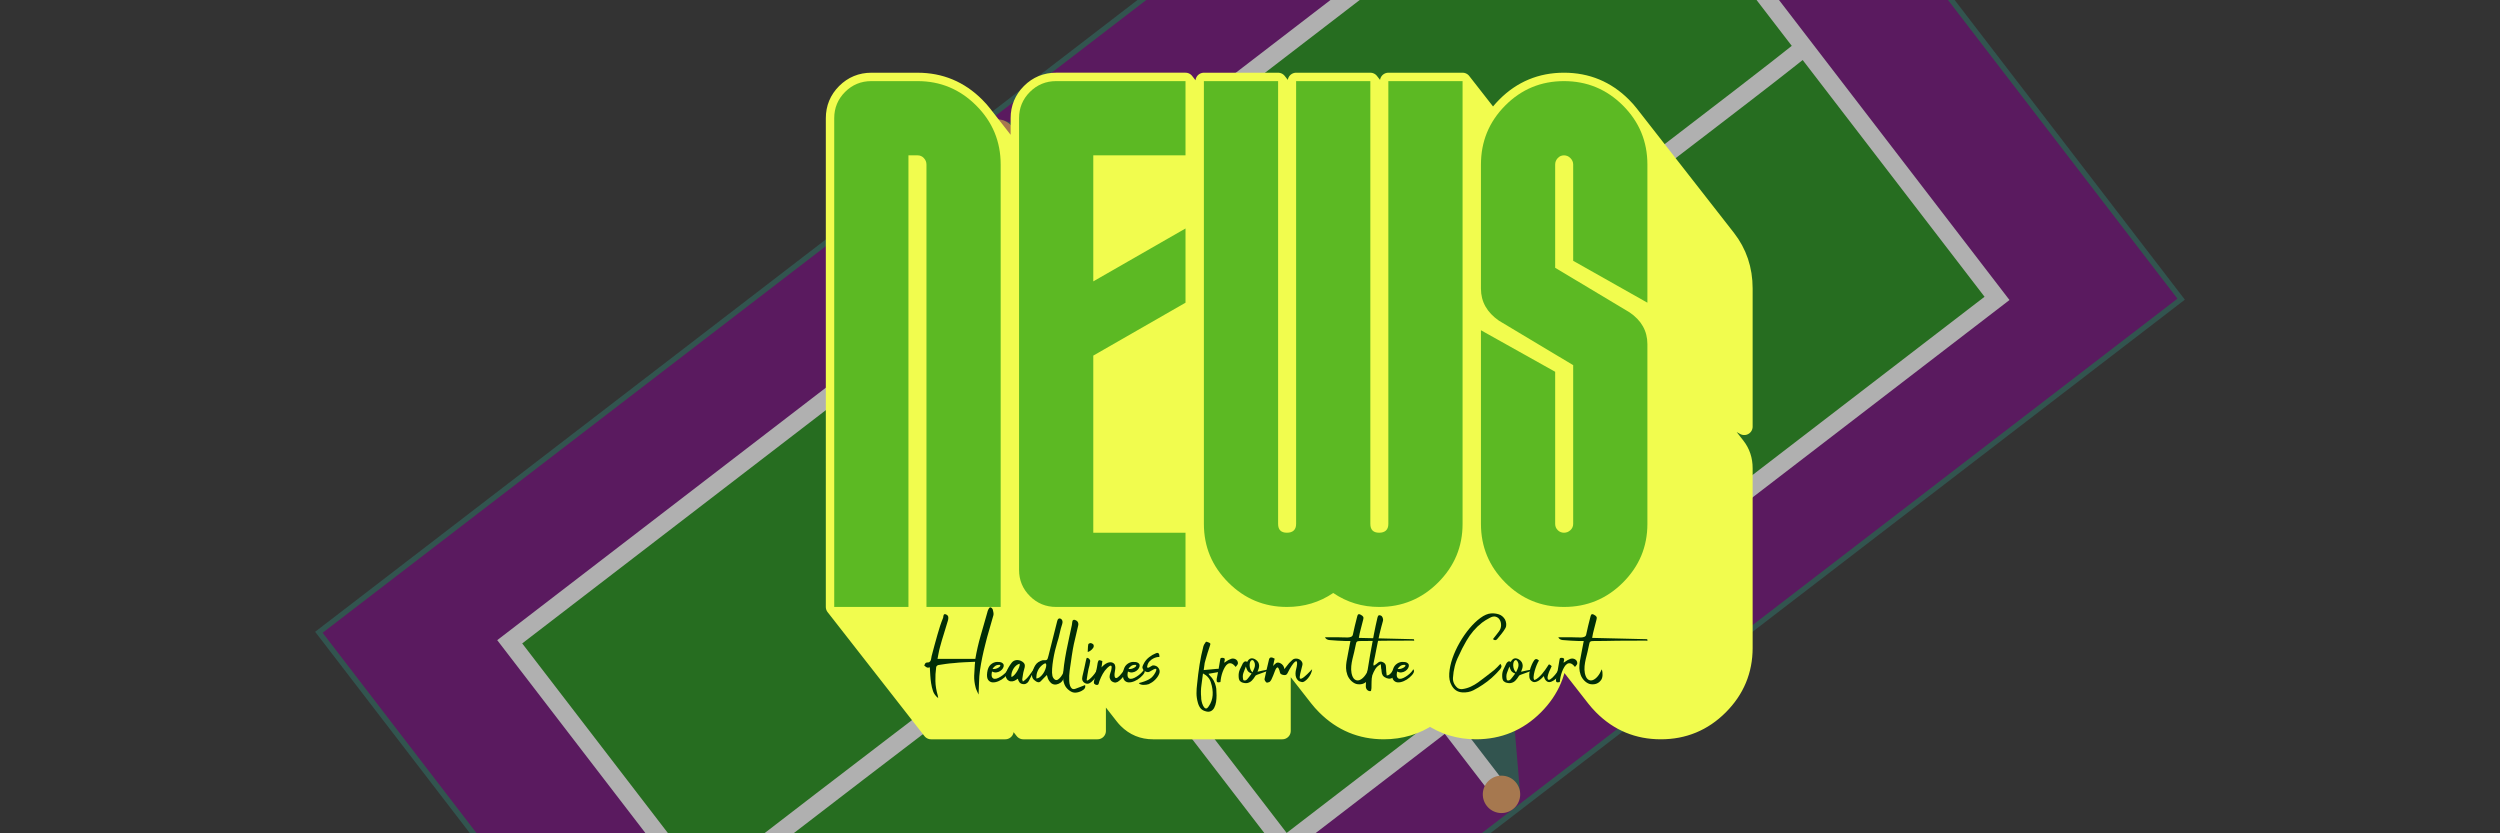 <svg viewBox="0 0 1200 400" height="400px" width="1200px" xmlns:xlink="http://www.w3.org/1999/xlink" xmlns="http://www.w3.org/2000/svg">
    <rect x="0" y="0" width="1200" height="400" fill="#333333" stroke="none"/>
    <g id="46c81834-7319-4ea5-aed6-7ae185cb1c4b">
<g style="opacity: 0.61;">
		<g id="46c81834-7319-4ea5-aed6-7ae185cb1c4b-child-0">
<path stroke-linecap="round" d="M -448.99 232.66 L -448.99 -232.66 L 448.99 -232.66 L 448.99 232.66 z" transform="matrix(0.712 -0.547 0.547 0.712 600 223.545) matrix(1 0 0 1 0.005 0.005)  translate(0, 0)" style="stroke: rgb(193,193,193); stroke-width: 0; stroke-dasharray: none; stroke-linecap: butt; stroke-dashoffset: 0; stroke-linejoin: miter; stroke-miterlimit: 4; fill: rgb(114,10,122); fill-rule: nonzero; opacity: 1;"></path>
</g>
		<g id="46c81834-7319-4ea5-aed6-7ae185cb1c4b-child-1">
<path stroke-linecap="round" d="M 450.42 406.45 L 821.60 406.45 L 821.60 67.62 L 450.42 67.62 L 79.23 67.62 L 79.23 406.45 z" transform="matrix(0.712 -0.547 0.547 0.712 600 223.545) matrix(1 0 0 1 0 2.95)  translate(-450.415, -237.035)" style="stroke: rgb(193,193,193); stroke-width: 0; stroke-dasharray: none; stroke-linecap: butt; stroke-dashoffset: 0; stroke-linejoin: miter; stroke-miterlimit: 4; fill: rgb(30,145,19); fill-rule: nonzero; opacity: 1;"></path>
</g>
		<g id="46c81834-7319-4ea5-aed6-7ae185cb1c4b-child-2">
<path stroke-linecap="round" d="M 450.42 72.38 L 498.00 72.38 L 498.00 399.83 L 496.71 401.69 L 450.42 401.69 Z" transform="matrix(0.712 -0.547 0.547 0.712 600 223.545) matrix(1 0 0 1 23.795 2.95)  translate(-474.21, -237.035)" style="stroke: rgb(193,193,193); stroke-width: 0; stroke-dasharray: none; stroke-linecap: butt; stroke-dashoffset: 0; stroke-linejoin: miter; stroke-miterlimit: 4; fill: rgb(255,178,70); fill-rule: nonzero; opacity: 1;"></path>
</g>
		<g id="46c81834-7319-4ea5-aed6-7ae185cb1c4b-child-3">
<path stroke-linecap="round" d="M 490.13 411.20 L 458.58 460.40 L 450.42 460.40 L 450.42 411.20 Z M 450.42 4.38 L 450.42 62.86 L 498.00 62.86 L 458.41 7.48 Z M 900.83 0.00 L 0.00 0.00 L 0.00 468.17 L 900.83 468.17 Z M 2.86 2.86 L 898.00 2.86 L 898.00 465.32 L 2.86 465.32 Z" transform="matrix(0.712 -0.547 0.547 0.712 600 223.545) matrix(1 0 0 1 0 0)  translate(-450.415, -234.085)" style="stroke: rgb(193,193,193); stroke-width: 0; stroke-dasharray: none; stroke-linecap: butt; stroke-dashoffset: 0; stroke-linejoin: miter; stroke-miterlimit: 4; fill: rgb(49,105,96); fill-rule: nonzero; opacity: 1;"></path>
</g>
		<g id="46c81834-7319-4ea5-aed6-7ae185cb1c4b-child-4">
<path stroke-linecap="round" d="M 455.17 62.86 L 455.17 11.43 L 445.66 11.43 L 445.66 62.86 L 74.47 62.86 L 74.47 411.20 L 445.66 411.20 L 445.66 456.20 L 455.17 456.20 L 455.17 411.20 L 826.36 411.20 L 826.36 62.86 Z M 816.84 232.54 C 791.71 233.12 657.61 232.74 563.99 232.30 L 563.99 72.38 L 816.84 72.38 Z M 336.84 72.38 L 336.84 232.25 C 320.59 232.18 265.50 231.93 210.90 231.80 C 172.90 231.71 142.57 231.69 120.75 231.74 C 107.75 231.74 97.75 231.83 90.82 231.91 L 84.00 232.00 L 84.00 72.38 Z M 84.00 241.53 C 109.13 240.94 243.23 241.33 336.85 241.77 L 336.85 401.69 L 84.00 401.69 Z M 346.36 401.69 L 346.36 72.38 L 445.66 72.38 L 445.66 401.69 Z M 455.17 72.38 L 554.47 72.38 L 554.47 401.69 L 455.17 401.69 Z M 564.00 401.69 L 564.00 241.82 C 580.25 241.89 635.34 242.14 689.94 242.27 C 714.41 242.33 735.70 242.36 753.59 242.36 C 763.47 242.36 772.32 242.36 780.09 242.36 C 793.09 242.36 803.09 242.27 810.03 242.19 L 816.85 242.10 L 816.85 401.69 Z" transform="matrix(0.712 -0.547 0.547 0.712 600 223.545) matrix(1 0 0 1 0 -0.27)  translate(-450.415, -233.815)" style="stroke: rgb(193,193,193); stroke-width: 0; stroke-dasharray: none; stroke-linecap: butt; stroke-dashoffset: 0; stroke-linejoin: miter; stroke-miterlimit: 4; fill: rgb(255,255,255); fill-rule: nonzero; opacity: 1;"></path>
</g>
		<g id="46c81834-7319-4ea5-aed6-7ae185cb1c4b-child-5">
<path stroke-linecap="round" d="M 455.17 72.38 L 455.17 62.86 L 498.00 62.86 L 498.00 72.38 Z M 455.17 401.69 L 455.17 411.20 L 490.91 411.20 L 496.82 401.69 Z" transform="matrix(0.712 -0.547 0.547 0.712 600 223.545) matrix(1 0 0 1 26.17 2.945)  translate(-476.585, -237.03)" style="stroke: rgb(193,193,193); stroke-width: 0; stroke-dasharray: none; stroke-linecap: butt; stroke-dashoffset: 0; stroke-linejoin: miter; stroke-miterlimit: 4; fill: rgb(128,128,128); fill-rule: nonzero; opacity: 1;"></path>
</g>
		<g id="46c81834-7319-4ea5-aed6-7ae185cb1c4b-child-6">
<path stroke-linecap="round" d="M 460.00 12.86 C 460.00 18.38 455.52 22.86 450.00 22.86 C 444.48 22.86 440.00 18.38 440.00 12.86 C 440.00 7.34 444.48 2.86 450.00 2.86 C 455.52 2.86 460.00 7.34 460.00 12.86 Z M 450.00 445.32 C 444.48 445.32 440.00 449.80 440.00 455.32 C 440.00 460.84 444.48 465.32 450.00 465.32 C 455.52 465.32 460.00 460.84 460.00 455.32 C 460.00 449.80 455.52 445.32 450.00 445.32 Z" transform="matrix(0.712 -0.547 0.547 0.712 600 223.545) matrix(1 0 0 1 -0.415 0.005)  translate(-450, -234.09)" style="stroke: rgb(193,193,193); stroke-width: 0; stroke-dasharray: none; stroke-linecap: butt; stroke-dashoffset: 0; stroke-linejoin: miter; stroke-miterlimit: 4; fill: rgb(239,163,97); fill-rule: nonzero; opacity: 1;"></path>
</g>
</g>
</g>
<g id="02a93648-41fb-4816-aaa9-ce5c416c846c" style="">
<g style=""><path transform="matrix(5.017 0 0 5.017 600 178.037)" stroke-linejoin="round" stroke-width="1.609" stroke="rgb(241, 252, 78)" fill="rgb(241, 252, 78)" d="M-39.779,22.583l9.264,11.858h7.102l-9.264,-11.858h-7.102zM-32.678,22.583l9.264,11.858v-43.207l-9.264,-11.858v43.207zM-32.678,-20.624l9.264,11.858h0.879l-9.264,-11.858h-0.879zM-31.799,-20.624l9.264,11.858c0.234,0 0.434,0.088 0.598,0.264l-9.264,-11.858c-0.164,-0.176 -0.363,-0.264 -0.598,-0.264zM-31.201,-20.36l9.264,11.858c0.021,0.022 0.04,0.045 0.059,0.069l-9.264,-11.858c-0.018,-0.023 -0.038,-0.046 -0.059,-0.069zM-30.955,22.583l9.264,11.858h7.102l-9.264,-11.858h-7.102zM-23.854,22.583l9.264,11.858v-42.328l-9.264,-11.858v42.328zM-23.854,-19.745l9.264,11.858c0,-1.839 -0.543,-3.453 -1.629,-4.843l-9.264,-11.858c1.086,1.39 1.629,3.004 1.629,4.843zM-39.779,22.583h7.102v-43.207h0.879c0.234,0 0.434,0.088 0.598,0.264c0.021,0.022 0.04,0.045 0.059,0.069c0.125,0.16 0.187,0.342 0.187,0.547v42.328h7.102v-42.328c0,-1.839 -0.543,-3.453 -1.629,-4.843c-0.215,-0.275 -0.451,-0.542 -0.709,-0.799c-1.559,-1.559 -3.428,-2.338 -5.607,-2.338h-4.43c-0.984,0 -1.822,0.346 -2.514,1.037c-0.691,0.691 -1.037,1.529 -1.037,2.514zM-6.17,22.583l9.264,11.858v-7.102l-9.264,-11.858v7.102zM-14.994,15.481l9.264,11.858v-16.945l-9.264,-11.858v16.945zM-14.994,-1.464l9.264,11.858l8.824,-5.062l-9.264,-11.858l-8.824,5.062zM-6.17,-6.526l9.264,11.858v-7.102l-9.264,-11.858v7.102zM-14.994,-8.566l9.264,11.858v-12.059l-9.264,-11.858v12.059zM-14.994,-20.624l9.264,11.858h8.824l-9.264,-11.858h-8.824zM-6.17,-20.624l9.264,11.858v-7.102l-9.264,-11.858v7.102zM-21.371,21.193l9.264,11.858c0.095,0.122 0.199,0.239 0.313,0.353l-9.264,-11.858c-0.114,-0.114 -0.218,-0.231 -0.313,-0.353zM-21.059,21.546l9.264,11.858c0.691,0.691 1.529,1.037 2.514,1.037l-9.264,-11.858c-0.984,0 -1.822,-0.346 -2.514,-1.037zM-18.545,22.583l9.264,11.858h12.375l-9.264,-11.858h-12.375zM-6.17,22.583v-7.102h-8.824v-16.945l8.824,-5.062v-7.102l-8.824,5.062v-12.059h8.824v-7.102h-12.375c-0.984,0 -1.822,0.346 -2.514,1.037c-0.691,0.691 -1.037,1.529 -1.037,2.514v43.207c0,0.823 0.241,1.543 0.724,2.161c0.095,0.122 0.199,0.239 0.313,0.353c0.691,0.691 1.529,1.037 2.514,1.037zM7.963,21.247l9.264,11.858c1.312,0.891 2.777,1.336 4.395,1.336l-9.264,-11.858c-1.617,0 -3.082,-0.445 -4.395,-1.336zM12.357,22.583l9.264,11.858c2.203,0 4.084,-0.779 5.643,-2.338l-9.264,-11.858c-1.559,1.559 -3.439,2.338 -5.643,2.338zM18,20.245l9.264,11.858c1.559,-1.559 2.338,-3.428 2.338,-5.607l-9.264,-11.858c0,2.18 -0.779,4.049 -2.338,5.607zM20.338,14.638l9.264,11.858v-42.363l-9.264,-11.858v42.363zM11.676,15.215l9.264,11.858c-0.108,-0.139 -0.162,-0.331 -0.162,-0.578l-9.264,-11.858c0,0.247 0.054,0.439 0.162,0.578zM11.514,14.638l9.264,11.858v-42.363l-9.264,-11.858v42.363zM2.852,15.215l9.264,11.858c-0.108,-0.139 -0.162,-0.331 -0.162,-0.578l-9.264,-11.858c0,0.247 0.054,0.439 0.162,0.578zM2.689,14.638l9.264,11.858v-42.363l-9.264,-11.858v42.363zM-2.789,19.439l9.264,11.858c0.217,0.277 0.455,0.546 0.715,0.806l-9.264,-11.858c-0.26,-0.26 -0.498,-0.529 -0.715,-0.806zM-2.074,20.245l9.264,11.858c1.559,1.559 3.428,2.338 5.607,2.338l-9.264,-11.858c-2.18,0 -4.049,-0.779 -5.607,-2.338zM3.533,22.583l9.264,11.858c1.641,0 3.117,-0.445 4.43,-1.336l-9.264,-11.858c-1.312,0.891 -2.789,1.336 -4.43,1.336zM7.963,21.247c1.312,0.891 2.777,1.336 4.395,1.336c2.203,0 4.084,-0.779 5.643,-2.338c1.559,-1.559 2.338,-3.428 2.338,-5.607v-42.363h-7.102v42.363c0,0.281 -0.076,0.492 -0.229,0.633c-0.152,0.141 -0.369,0.211 -0.65,0.211c-0.281,0 -0.492,-0.07 -0.633,-0.211c-0.017,-0.017 -0.033,-0.036 -0.049,-0.055c-0.108,-0.139 -0.162,-0.331 -0.162,-0.578v-42.363h-7.102v42.363c0,0.281 -0.076,0.492 -0.229,0.633c-0.152,0.141 -0.369,0.211 -0.65,0.211c-0.281,0 -0.492,-0.07 -0.633,-0.211c-0.017,-0.017 -0.033,-0.036 -0.049,-0.055c-0.108,-0.139 -0.162,-0.331 -0.162,-0.578v-42.363h-7.102v42.363c0,1.816 0.541,3.417 1.623,4.802c0.217,0.277 0.455,0.546 0.715,0.806c1.559,1.559 3.428,2.338 5.607,2.338c1.641,0 3.117,-0.445 4.43,-1.336zM35.684,20.245l9.264,11.858c1.559,-1.559 2.338,-3.428 2.338,-5.607l-9.264,-11.858c0,2.18 -0.779,4.049 -2.338,5.607zM38.021,14.638l9.264,11.858v-17.191l-9.264,-11.858v17.191zM38.021,-2.554l9.264,11.858c0,-0.816 -0.239,-1.53 -0.717,-2.142l-9.264,-11.858c0.478,0.612 0.717,1.326 0.717,2.142zM29.197,-9.866l9.264,11.858v-9.879l-9.264,-11.858v9.879zM29.197,-19.745l9.264,11.858c0,-0.234 0.082,-0.439 0.246,-0.615l-9.264,-11.858c-0.164,0.176 -0.246,0.381 -0.246,0.615zM29.443,-20.36l9.264,11.858c0.164,-0.176 0.363,-0.264 0.598,-0.264l-9.264,-11.858c-0.234,0 -0.434,0.088 -0.598,0.264zM30.041,-20.624l9.264,11.858c0.234,0 0.439,0.088 0.615,0.264l-9.264,-11.858c-0.176,-0.176 -0.381,-0.264 -0.615,-0.264zM30.656,-20.36l9.264,11.858c0.03,0.03 0.058,0.062 0.084,0.094l-9.264,-11.858c-0.025,-0.032 -0.053,-0.064 -0.084,-0.094zM30.92,-10.534l9.264,11.858l7.102,4.008l-9.264,-11.858l-7.102,-4.008zM38.021,-6.526l9.264,11.858v-13.219l-9.264,-11.858v13.219zM38.021,-19.745l9.264,11.858c0,-1.839 -0.543,-3.453 -1.629,-4.843l-9.264,-11.858c1.086,1.39 1.629,3.004 1.629,4.843zM22.82,-5.726l9.264,11.858c0.262,0.335 0.594,0.643 0.998,0.923l-9.264,-11.858c-0.404,-0.28 -0.736,-0.588 -0.998,-0.923zM23.818,-4.804l9.264,11.858l7.102,4.254l-9.264,-11.858l-7.102,-4.254zM29.369,15.152l9.264,11.858c-0.115,-0.147 -0.172,-0.318 -0.172,-0.514l-9.264,-11.858c0,0.196 0.057,0.367 0.172,0.514zM29.197,14.638l9.264,11.858v-14.555l-9.264,-11.858v14.555zM23.725,19.463l9.264,11.858c0.21,0.269 0.44,0.529 0.691,0.782l-9.264,-11.858c-0.251,-0.252 -0.481,-0.513 -0.691,-0.782zM24.416,20.245l9.264,11.858c1.547,1.559 3.422,2.338 5.625,2.338l-9.264,-11.858c-2.203,0 -4.078,-0.779 -5.625,-2.338zM30.041,22.583l9.264,11.858c2.203,0 4.084,-0.779 5.643,-2.338l-9.264,-11.858c-1.559,1.559 -3.439,2.338 -5.643,2.338zM35.684,20.245c1.559,-1.559 2.338,-3.428 2.338,-5.607v-17.191c0,-0.816 -0.239,-1.53 -0.717,-2.142c-0.263,-0.337 -0.598,-0.642 -1.006,-0.917l-7.102,-4.254v-9.879c0,-0.234 0.082,-0.439 0.246,-0.615c0.164,-0.176 0.363,-0.264 0.598,-0.264c0.234,0 0.439,0.088 0.615,0.264c0.03,0.03 0.058,0.062 0.084,0.094c0.12,0.154 0.18,0.327 0.18,0.521v9.211l7.102,4.008v-13.219c0,-1.839 -0.543,-3.453 -1.629,-4.843c-0.215,-0.275 -0.451,-0.542 -0.709,-0.799c-1.559,-1.559 -3.439,-2.338 -5.643,-2.338c-2.203,0 -4.078,0.779 -5.625,2.338c-1.547,1.559 -2.32,3.439 -2.32,5.643v11.883c0,0.806 0.242,1.518 0.725,2.136c0.262,0.335 0.594,0.643 0.998,0.923l7.102,4.254v15.188c0,0.234 -0.088,0.434 -0.264,0.598c-0.176,0.164 -0.381,0.246 -0.615,0.246c-0.234,0 -0.434,-0.082 -0.598,-0.246c-0.027,-0.027 -0.052,-0.055 -0.074,-0.083c-0.115,-0.147 -0.172,-0.318 -0.172,-0.514v-14.555l-7.102,-3.973v18.527c0,1.827 0.543,3.435 1.629,4.826c0.21,0.269 0.44,0.529 0.691,0.782c1.547,1.559 3.422,2.338 5.625,2.338c2.203,0 4.084,-0.779 5.643,-2.338z"></path><path transform="matrix(5.017 0 0 5.017 600 178.037)" fill="rgb(92, 185, 35)" d="M-39.779 -24.175Q-39.779 -25.651 -38.742 -26.689Q-37.705 -27.726 -36.229 -27.726L-31.799 -27.726Q-28.529 -27.726 -26.191 -25.388Q-23.854 -23.05 -23.854 -19.745L-23.854 22.583L-30.955 22.583L-30.955 -19.745Q-30.955 -20.097 -31.201 -20.36Q-31.447 -20.624 -31.799 -20.624L-32.678 -20.624L-32.678 22.583L-39.779 22.583Z"></path><path transform="matrix(5.017 0 0 5.017 600 178.037)" fill="rgb(92, 185, 35)" d="M-18.545 22.583Q-20.021 22.583 -21.059 21.546Q-22.096 20.509 -22.096 19.032L-22.096 -24.175Q-22.096 -25.651 -21.059 -26.689Q-20.021 -27.726 -18.545 -27.726L-6.17 -27.726L-6.17 -20.624L-14.994 -20.624L-14.994 -8.566L-6.17 -13.628L-6.17 -6.526L-14.994 -1.464L-14.994 15.481L-6.17 15.481L-6.17 22.583Z"></path><path transform="matrix(5.017 0 0 5.017 600 178.037)" fill="rgb(92, 185, 35)" d="M3.533 22.583Q0.264 22.583 -2.074 20.245Q-4.412 17.907 -4.412 14.638L-4.412 -27.726L2.689 -27.726L2.689 14.638Q2.689 15.059 2.9 15.27Q3.111 15.481 3.533 15.481Q3.955 15.481 4.184 15.27Q4.412 15.059 4.412 14.638L4.412 -27.726L11.514 -27.726L11.514 14.638Q11.514 15.059 11.725 15.27Q11.936 15.481 12.357 15.481Q12.779 15.481 13.008 15.27Q13.236 15.059 13.236 14.638L13.236 -27.726L20.338 -27.726L20.338 14.638Q20.338 17.907 18 20.245Q15.662 22.583 12.357 22.583Q9.932 22.583 7.963 21.247Q5.994 22.583 3.533 22.583Z"></path><path transform="matrix(5.017 0 0 5.017 600 178.037)" fill="rgb(92, 185, 35)" d="M30.041 22.583Q26.736 22.583 24.416 20.245Q22.096 17.907 22.096 14.638L22.096 -3.89L29.197 0.083L29.197 14.638Q29.197 14.989 29.443 15.235Q29.689 15.481 30.041 15.481Q30.393 15.481 30.656 15.235Q30.92 14.989 30.92 14.638L30.92 -0.55L23.818 -4.804Q22.096 -5.999 22.096 -7.862L22.096 -19.745Q22.096 -23.05 24.416 -25.388Q26.736 -27.726 30.041 -27.726Q33.346 -27.726 35.684 -25.388Q38.021 -23.05 38.021 -19.745L38.021 -6.526L30.92 -10.534L30.92 -19.745Q30.92 -20.097 30.656 -20.36Q30.393 -20.624 30.041 -20.624Q29.689 -20.624 29.443 -20.36Q29.197 -20.097 29.197 -19.745L29.197 -9.866L36.299 -5.612Q38.021 -4.452 38.021 -2.554L38.021 14.638Q38.021 17.907 35.684 20.245Q33.346 22.583 30.041 22.583Z"></path></g></g>
<g id="a9942649-e663-4511-aff1-39f141b6bb5d" style="">
<g style=""><path transform="matrix(1.601 0 0 1.601 637.025 317.589)" fill="rgb(1, 46, 6)" d="M-105.478 -0.823Q-104.866 -4.387 -103.876 -7.789Q-102.886 -11.191 -101.914 -14.647Q-101.842 -14.971 -101.752 -15.241Q-101.662 -15.511 -101.518 -15.763Q-101.41 -15.943 -101.266 -16.123Q-101.122 -16.303 -100.942 -16.267Q-100.762 -16.267 -100.546 -16.051Q-100.33 -15.835 -100.258 -15.655Q-100.15 -15.223 -100.06 -14.773Q-99.97 -14.323 -100.042 -13.963Q-100.654 -11.695 -101.302 -9.553Q-101.95 -7.411 -102.49 -5.179Q-102.994 -3.235 -103.39 -1.327Q-103.786 0.581 -104.074 2.561Q-104.326 4.289 -104.362 6.107Q-104.398 7.925 -104.506 9.869Q-104.758 9.257 -105.028 8.717Q-105.298 8.177 -105.406 7.673Q-105.874 5.909 -105.82 4.217Q-105.766 2.525 -105.622 0.797Q-105.586 0.653 -105.568 0.491Q-105.55 0.329 -105.55 0.041Q-107.242 0.113 -108.826 0.185Q-110.41 0.257 -111.994 0.437Q-113.146 0.509 -114.262 0.671Q-115.378 0.833 -116.53 1.013Q-116.746 1.049 -116.962 1.229Q-117.178 1.409 -117.214 1.661Q-117.502 3.749 -117.448 5.837Q-117.394 7.925 -116.746 10.121Q-116.71 10.301 -116.674 10.517Q-116.638 10.733 -116.602 10.949Q-117.754 10.013 -118.15 8.861Q-118.546 7.709 -118.726 6.485Q-118.906 5.333 -118.978 4.145Q-119.05 2.957 -119.122 1.697Q-119.302 1.733 -119.5 1.787Q-119.698 1.841 -119.878 1.769Q-120.166 1.697 -120.382 1.499Q-120.598 1.301 -120.814 1.121Q-120.706 0.977 -120.616 0.797Q-120.526 0.617 -120.454 0.473Q-120.346 0.401 -120.238 0.329Q-120.13 0.257 -119.986 0.257Q-119.518 0.293 -119.266 0.131Q-119.014 -0.031 -118.888 -0.301Q-118.762 -0.571 -118.708 -0.931Q-118.654 -1.291 -118.582 -1.651Q-118.186 -3.307 -117.718 -4.909Q-117.25 -6.511 -116.818 -8.131Q-116.458 -9.427 -116.044 -10.687Q-115.63 -11.947 -115.126 -13.171Q-115.09 -13.351 -115.072 -13.585Q-115.054 -13.819 -114.964 -13.999Q-114.874 -14.179 -114.712 -14.233Q-114.55 -14.287 -114.226 -14.143Q-113.614 -13.855 -113.578 -13.315Q-113.542 -12.775 -113.686 -12.343Q-114.262 -10.327 -114.892 -8.383Q-115.522 -6.439 -116.062 -4.387Q-116.314 -3.523 -116.476 -2.605Q-116.638 -1.687 -116.818 -0.823Z"></path><path transform="matrix(1.601 0 0 1.601 637.025 317.589)" fill="rgb(1, 46, 6)" d="M-100.474 2.957Q-100.726 4.145 -100.474 4.631Q-100.222 5.117 -99.718 5.153Q-99.214 5.189 -98.548 4.865Q-97.882 4.541 -97.27 4.073Q-96.658 3.605 -96.208 3.101Q-95.758 2.597 -95.65 2.273Q-95.398 2.561 -95.416 2.849Q-95.434 3.137 -95.614 3.461Q-95.794 3.785 -96.1 4.109Q-96.406 4.433 -96.766 4.757Q-97.486 5.405 -98.476 5.837Q-99.466 6.269 -100.294 6.215Q-101.122 6.161 -101.626 5.477Q-102.13 4.793 -101.914 3.209Q-101.698 1.625 -100.87 0.887Q-100.042 0.149 -98.998 0.077Q-97.99 0.041 -97.504 0.329Q-97.018 0.617 -96.964 1.049Q-96.91 1.481 -97.198 1.967Q-97.486 2.453 -97.99 2.795Q-98.494 3.137 -99.142 3.227Q-99.79 3.317 -100.474 2.957ZM-100.33 2.165Q-99.97 2.273 -99.484 2.165Q-98.998 2.057 -98.62 1.841Q-98.242 1.625 -98.062 1.391Q-97.882 1.157 -98.098 0.977Q-98.89 0.905 -99.412 1.229Q-99.934 1.553 -100.33 2.165Z"></path><path transform="matrix(1.601 0 0 1.601 637.025 317.589)" fill="rgb(1, 46, 6)" d="M-91.222 5.981Q-90.106 5.225 -89.386 4.235Q-88.666 3.245 -87.946 2.273Q-87.874 2.309 -87.82 2.363Q-87.766 2.417 -87.802 2.453Q-88.198 3.281 -88.612 4.163Q-89.026 5.045 -89.494 5.873Q-89.782 6.377 -90.286 6.611Q-90.79 6.845 -91.366 6.701Q-91.942 6.593 -92.266 6.161Q-92.59 5.729 -92.734 5.117Q-93.022 5.297 -93.274 5.477Q-93.526 5.657 -93.814 5.765Q-94.354 5.981 -94.894 5.909Q-95.434 5.837 -95.866 5.405Q-96.298 4.901 -96.37 4.307Q-96.442 3.713 -96.226 3.173Q-95.938 2.453 -95.524 1.733Q-95.11 1.013 -94.606 0.365Q-94.03 -0.391 -93.13 -0.463Q-92.23 -0.535 -91.438 -0.031Q-90.718 0.437 -90.646 1.013Q-90.574 1.589 -90.934 2.669Q-91.114 3.281 -91.204 3.929Q-91.294 4.577 -91.402 5.225Q-91.438 5.369 -91.366 5.531Q-91.294 5.693 -91.222 5.981ZM-94.642 4.613Q-94.21 4.469 -93.76 3.983Q-93.31 3.497 -92.95 2.903Q-92.59 2.309 -92.356 1.697Q-92.122 1.085 -92.158 0.617Q-92.698 0.725 -93.202 1.139Q-93.706 1.553 -94.048 2.129Q-94.39 2.705 -94.57 3.353Q-94.75 4.001 -94.642 4.613Z"></path><path transform="matrix(1.601 0 0 1.601 637.025 317.589)" fill="rgb(1, 46, 6)" d="M-78.802 2.309Q-78.55 2.705 -78.55 3.263Q-78.55 3.821 -78.73 4.415Q-78.91 5.009 -79.234 5.531Q-79.558 6.053 -79.918 6.305Q-80.494 6.701 -81.106 6.827Q-81.718 6.953 -82.276 6.719Q-82.834 6.485 -83.302 5.819Q-83.77 5.153 -84.022 4.001Q-84.49 4.433 -84.94 4.919Q-85.39 5.405 -85.858 5.873Q-86.254 6.269 -86.722 6.161Q-87.19 6.053 -87.586 5.693Q-88.594 5.045 -88.486 3.785Q-88.198 2.201 -87.496 1.085Q-86.794 -0.031 -85.282 -0.427Q-84.742 -0.427 -84.472 -0.427Q-84.202 -0.427 -84.04 -0.553Q-83.878 -0.679 -83.77 -0.967Q-83.662 -1.255 -83.518 -1.867Q-82.87 -4.459 -82.222 -7.015Q-81.574 -9.571 -80.926 -12.163Q-80.818 -12.667 -80.53 -12.865Q-80.242 -13.063 -79.774 -12.811Q-79.126 -12.307 -79.414 -11.335Q-79.882 -9.931 -80.188 -8.473Q-80.494 -7.015 -80.962 -5.611Q-81.25 -4.711 -81.574 -3.361Q-81.898 -2.011 -82.132 -0.589Q-82.366 0.833 -82.456 2.147Q-82.546 3.461 -82.366 4.253Q-82.186 4.973 -81.646 5.369Q-81.178 5.693 -80.674 5.351Q-80.17 5.009 -79.738 4.415Q-79.306 3.821 -79.054 3.191Q-78.802 2.561 -78.802 2.309ZM-87.19 5.045Q-86.578 5.009 -86.056 4.577Q-85.534 4.145 -85.138 3.569Q-84.742 2.993 -84.508 2.363Q-84.274 1.733 -84.22 1.265Q-84.166 0.797 -84.328 0.599Q-84.49 0.401 -84.886 0.653Q-85.714 1.157 -86.272 1.913Q-86.83 2.669 -87.082 3.713Q-87.154 4.001 -87.154 4.307Q-87.154 4.613 -87.19 5.045Z"></path><path transform="matrix(1.601 0 0 1.601 637.025 317.589)" fill="rgb(1, 46, 6)" d="M-72.574 7.025Q-72.25 8.105 -73.654 8.789Q-74.482 9.221 -75.4 9.293Q-76.318 9.365 -77.254 8.681Q-78.298 7.925 -78.73 6.881Q-79.162 5.837 -79.162 4.721Q-79.162 3.065 -78.874 0.977Q-78.586 -1.111 -78.172 -3.235Q-77.758 -5.359 -77.308 -7.375Q-76.858 -9.391 -76.534 -10.975Q-76.462 -11.335 -76.444 -11.659Q-76.426 -11.983 -76.318 -12.271Q-76.246 -12.415 -76.048 -12.505Q-75.85 -12.595 -75.706 -12.523Q-74.986 -12.343 -74.734 -11.839Q-74.482 -11.335 -74.662 -10.723Q-74.986 -9.355 -75.292 -8.005Q-75.598 -6.655 -75.922 -5.323Q-76.066 -4.711 -76.228 -3.757Q-76.39 -2.803 -76.552 -1.759Q-76.714 -0.715 -76.84 0.257Q-76.966 1.229 -77.074 1.841Q-77.11 2.129 -77.2 2.777Q-77.29 3.425 -77.326 4.199Q-77.362 4.973 -77.326 5.765Q-77.29 6.557 -77.092 7.169Q-76.894 7.781 -76.516 8.069Q-76.138 8.357 -75.49 8.141Q-74.77 7.889 -74.05 7.601Q-73.33 7.313 -72.574 7.025Z"></path><path transform="matrix(1.601 0 0 1.601 637.025 317.589)" fill="rgb(1, 46, 6)" d="M-68.938 2.309Q-68.65 3.029 -68.938 3.641Q-69.226 4.253 -69.514 4.793Q-69.694 5.117 -70 5.423Q-70.306 5.729 -70.594 6.017Q-71.638 6.989 -72.646 6.413Q-73.726 5.801 -73.366 4.397Q-73.078 3.209 -72.808 1.985Q-72.538 0.761 -72.286 -0.463Q-72.214 -0.751 -72.124 -1.003Q-72.034 -1.255 -71.71 -1.075Q-71.458 -1.003 -71.242 -0.715Q-71.026 -0.427 -71.026 -0.211Q-71.098 0.437 -71.242 1.067Q-71.386 1.697 -71.566 2.309Q-71.71 3.065 -71.836 3.821Q-71.962 4.577 -72.07 5.333Q-72.142 5.801 -71.746 5.603Q-71.35 5.405 -70.792 4.865Q-70.234 4.325 -69.694 3.605Q-69.154 2.885 -68.938 2.309ZM-71.782 -2.911Q-71.746 -3.523 -71.728 -4.099Q-71.71 -4.675 -71.602 -5.215Q-71.566 -5.359 -71.26 -5.485Q-70.954 -5.611 -70.774 -5.539Q-70.45 -5.467 -70.18 -5.233Q-69.91 -4.999 -69.982 -4.531Q-70.054 -4.099 -70.63 -3.559Q-71.206 -3.019 -71.782 -2.911Z"></path><path transform="matrix(1.601 0 0 1.601 637.025 317.589)" fill="rgb(1, 46, 6)" d="M-63.178 6.197Q-63.394 6.341 -63.826 6.233Q-64.258 6.125 -64.546 5.909Q-64.834 5.729 -65.014 5.333Q-65.194 4.937 -65.23 4.649Q-65.23 3.965 -64.978 3.353Q-64.726 2.741 -64.654 2.129Q-64.546 1.517 -64.654 1.337Q-64.762 1.157 -64.978 1.211Q-65.194 1.265 -65.446 1.481Q-65.698 1.697 -65.914 1.877Q-66.742 2.705 -67.282 3.677Q-67.822 4.649 -68.218 5.693Q-68.29 5.873 -68.344 6.053Q-68.398 6.233 -68.434 6.413Q-68.506 6.845 -68.794 6.953Q-69.082 7.061 -69.478 6.881Q-69.91 6.665 -69.928 6.359Q-69.946 6.053 -69.874 5.765Q-69.658 4.757 -69.424 3.749Q-69.19 2.741 -69.01 1.697Q-68.938 1.373 -68.902 1.031Q-68.866 0.689 -68.794 0.365Q-68.686 0.005 -68.614 -0.175Q-68.542 -0.355 -68.398 -0.409Q-68.254 -0.463 -68.02 -0.391Q-67.786 -0.319 -67.39 -0.175Q-67.462 0.329 -67.516 0.833Q-67.57 1.337 -67.642 1.733Q-67.318 1.337 -66.85 0.959Q-66.382 0.581 -65.878 0.365Q-65.374 0.149 -64.834 0.185Q-64.294 0.221 -63.826 0.653Q-63.61 0.869 -63.538 1.373Q-63.466 1.877 -63.538 2.273Q-63.826 3.749 -63.718 4.361Q-63.61 4.973 -63.214 4.919Q-62.818 4.865 -62.17 4.181Q-61.522 3.497 -60.73 2.309Q-60.334 2.813 -60.568 3.461Q-60.802 4.109 -61.306 4.721Q-61.81 5.333 -62.368 5.765Q-62.926 6.197 -63.178 6.197Z"></path><path transform="matrix(1.601 0 0 1.601 637.025 317.589)" fill="rgb(1, 46, 6)" d="M-59.722 2.957Q-59.974 4.145 -59.722 4.631Q-59.47 5.117 -58.966 5.153Q-58.462 5.189 -57.796 4.865Q-57.13 4.541 -56.518 4.073Q-55.906 3.605 -55.456 3.101Q-55.006 2.597 -54.898 2.273Q-54.646 2.561 -54.664 2.849Q-54.682 3.137 -54.862 3.461Q-55.042 3.785 -55.348 4.109Q-55.654 4.433 -56.014 4.757Q-56.734 5.405 -57.724 5.837Q-58.714 6.269 -59.542 6.215Q-60.37 6.161 -60.874 5.477Q-61.378 4.793 -61.162 3.209Q-60.946 1.625 -60.118 0.887Q-59.29 0.149 -58.246 0.077Q-57.238 0.041 -56.752 0.329Q-56.266 0.617 -56.212 1.049Q-56.158 1.481 -56.446 1.967Q-56.734 2.453 -57.238 2.795Q-57.742 3.137 -58.39 3.227Q-59.038 3.317 -59.722 2.957ZM-59.578 2.165Q-59.218 2.273 -58.732 2.165Q-58.246 2.057 -57.868 1.841Q-57.49 1.625 -57.31 1.391Q-57.13 1.157 -57.346 0.977Q-58.138 0.905 -58.66 1.229Q-59.182 1.553 -59.578 2.165Z"></path><path transform="matrix(1.601 0 0 1.601 637.025 317.589)" fill="rgb(1, 46, 6)" d="M-56.446 6.413Q-54.754 6.017 -53.512 5.369Q-52.27 4.721 -51.514 3.281Q-50.974 2.237 -51.352 2.147Q-51.73 2.057 -53.206 2.993Q-53.494 3.173 -53.836 3.137Q-54.178 3.101 -54.484 2.939Q-54.79 2.777 -55.024 2.525Q-55.258 2.273 -55.33 1.985Q-55.474 1.625 -55.222 1.085Q-54.97 0.545 -54.79 0.257Q-54.25 -0.643 -53.332 -1.363Q-52.414 -2.083 -51.334 -2.515Q-50.974 -2.659 -50.758 -2.605Q-50.542 -2.551 -50.434 -2.353Q-50.326 -2.155 -50.308 -1.903Q-50.29 -1.651 -50.29 -1.399Q-50.65 -1.435 -51.172 -1.309Q-51.694 -1.183 -52.216 -0.895Q-52.738 -0.607 -53.188 -0.157Q-53.638 0.293 -53.818 0.869Q-54.07 1.625 -53.908 1.769Q-53.746 1.913 -53.44 1.769Q-53.134 1.625 -52.756 1.373Q-52.378 1.121 -52.198 1.121Q-51.118 1.121 -50.56 1.913Q-50.002 2.705 -50.326 3.569Q-50.506 4.073 -50.848 4.559Q-51.19 5.045 -51.604 5.459Q-52.018 5.873 -52.504 6.197Q-52.99 6.521 -53.458 6.737Q-53.782 6.845 -54.232 6.917Q-54.682 6.989 -55.114 6.971Q-55.546 6.953 -55.924 6.827Q-56.302 6.701 -56.446 6.413Z"></path><path transform="matrix(1.601 0 0 1.601 637.025 317.589)" fill="rgb(1, 46, 6)" d=""></path><path transform="matrix(1.601 0 0 1.601 637.025 317.589)" fill="rgb(1, 46, 6)" d="M-37.006 2.525Q-35.998 2.417 -35.026 2.345Q-34.054 2.273 -33.118 2.165Q-32.47 2.093 -32.272 2.237Q-32.074 2.381 -32.002 2.669Q-32.038 2.741 -32.11 2.885Q-32.182 3.029 -32.254 3.065Q-33.082 3.245 -33.91 3.353Q-34.738 3.461 -35.566 3.641Q-35.494 3.749 -35.422 3.875Q-35.35 4.001 -35.206 4.145Q-34.45 4.865 -34 5.711Q-33.55 6.557 -33.37 7.385Q-33.19 8.105 -33.208 8.771Q-33.226 9.437 -33.154 10.121Q-33.154 11.129 -33.298 12.083Q-33.442 13.037 -33.874 13.865Q-34.27 14.585 -34.936 14.873Q-35.602 15.161 -36.466 14.873Q-37.402 14.621 -37.924 14.009Q-38.446 13.397 -38.734 12.389Q-39.166 10.877 -39.166 9.491Q-39.166 8.105 -38.986 6.737Q-38.698 3.749 -38.248 0.905Q-37.798 -1.939 -37.078 -4.675Q-36.898 -5.179 -36.538 -5.647Q-36.358 -6.043 -36.052 -5.953Q-35.746 -5.863 -35.35 -5.683Q-34.954 -5.467 -35.008 -5.251Q-35.062 -5.035 -35.134 -4.783Q-35.53 -3.667 -35.872 -2.533Q-36.214 -1.399 -36.538 -0.247Q-36.754 0.401 -36.808 1.103Q-36.862 1.805 -37.006 2.525ZM-35.458 13.325Q-34.45 11.849 -34.324 10.067Q-34.198 8.285 -34.846 6.269Q-35.35 4.505 -37.222 3.533Q-37.438 5.369 -37.69 7.079Q-37.942 8.789 -37.762 10.733Q-37.798 11.129 -37.636 11.885Q-37.474 12.641 -37.168 13.253Q-36.862 13.865 -36.43 14.027Q-35.998 14.189 -35.458 13.325Z"></path><path transform="matrix(1.601 0 0 1.601 637.025 317.589)" fill="rgb(1, 46, 6)" d="M-30.85 0.329Q-30.454 0.077 -30.04 -0.211Q-29.626 -0.499 -29.158 -0.679Q-28.726 -0.931 -28.294 -0.931Q-27.862 -0.931 -27.502 -0.751Q-27.142 -0.571 -26.926 -0.229Q-26.71 0.113 -26.746 0.581Q-26.746 0.725 -27.016 1.085Q-27.286 1.445 -27.43 1.589Q-28.114 0.725 -28.69 0.545Q-29.266 0.365 -29.752 0.653Q-30.238 0.941 -30.634 1.607Q-31.03 2.273 -31.318 3.047Q-31.606 3.821 -31.768 4.613Q-31.93 5.405 -31.966 5.981Q-31.966 6.089 -32.002 6.125Q-32.722 6.305 -32.956 6.107Q-33.19 5.909 -33.118 5.225Q-32.83 3.821 -32.578 2.453Q-32.326 1.085 -32.11 -0.319Q-32.038 -0.571 -32.002 -0.859Q-31.966 -1.147 -31.426 -1.147Q-31.03 -1.147 -30.814 -0.985Q-30.598 -0.823 -30.706 -0.427Q-30.778 -0.211 -30.796 -0.031Q-30.814 0.149 -30.85 0.329Z"></path><path transform="matrix(1.601 0 0 1.601 637.025 317.589)" fill="rgb(1, 46, 6)" d="M-23.974 0.077Q-23.074 -1.615 -21.49 -0.643Q-20.914 -0.283 -20.662 0.185Q-20.41 0.653 -20.392 1.139Q-20.374 1.625 -20.536 2.111Q-20.698 2.597 -20.878 3.029Q-20.158 2.849 -19.456 2.705Q-18.754 2.561 -17.998 2.417Q-17.962 2.489 -17.926 2.597Q-17.89 2.705 -17.818 2.777Q-18.61 3.065 -19.402 3.353Q-20.194 3.641 -20.986 3.929Q-21.166 4.001 -21.346 4.109Q-21.526 4.217 -21.598 4.397Q-22.03 5.117 -22.57 5.675Q-23.11 6.233 -23.938 6.413Q-24.334 6.485 -24.802 6.413Q-25.27 6.341 -25.666 6.161Q-26.17 5.909 -26.35 5.459Q-26.53 5.009 -26.53 4.505Q-26.602 3.353 -26.188 2.399Q-25.774 1.445 -25.27 0.509Q-25.09 0.221 -24.784 0.005Q-24.478 -0.211 -23.974 0.077ZM-24.37 1.445Q-24.766 2.417 -25.108 3.389Q-25.45 4.361 -25.126 5.549Q-24.478 5.873 -23.92 5.225Q-23.362 4.577 -22.642 3.569Q-23.578 3.209 -23.884 2.669Q-24.19 2.129 -24.37 1.445ZM-22.39 3.209Q-22.21 2.813 -21.994 2.363Q-21.778 1.913 -21.688 1.463Q-21.598 1.013 -21.688 0.545Q-21.778 0.077 -22.138 -0.355Q-22.21 -0.427 -22.39 -0.463Q-22.57 -0.499 -22.642 -0.427Q-22.966 -0.283 -23.11 0.167Q-23.254 0.617 -23.236 1.175Q-23.218 1.733 -23.002 2.291Q-22.786 2.849 -22.39 3.209Z"></path><path transform="matrix(1.601 0 0 1.601 637.025 317.589)" fill="rgb(1, 46, 6)" d="M-17.278 6.089Q-17.458 6.161 -17.764 6.251Q-18.07 6.341 -18.214 6.233Q-18.43 6.053 -18.628 5.729Q-18.826 5.405 -18.754 5.153Q-18.466 3.677 -18.106 2.237Q-17.746 0.797 -17.422 -0.679Q-17.134 -1.723 -15.73 -0.895Q-15.874 -0.391 -15.964 0.131Q-16.054 0.653 -16.198 1.301Q-15.766 0.797 -15.316 0.455Q-14.866 0.113 -14.074 0.437Q-13.498 0.725 -13.192 1.175Q-12.886 1.625 -12.814 2.237Q-12.454 1.769 -12.112 1.319Q-11.77 0.869 -11.41 0.437Q-10.906 -0.067 -10.402 -0.535Q-9.898 -1.003 -8.962 -0.895Q-8.206 -0.751 -7.738 -0.193Q-7.27 0.365 -7.414 1.013Q-7.558 1.733 -7.846 2.741Q-8.134 3.749 -8.206 4.469Q-8.278 4.973 -8.098 5.081Q-7.918 5.189 -7.594 5.045Q-7.27 4.901 -6.838 4.541Q-6.406 4.181 -5.974 3.767Q-5.542 3.353 -5.146 2.939Q-4.75 2.525 -4.498 2.273Q-4.57 2.993 -4.912 3.695Q-5.254 4.397 -5.722 4.955Q-6.19 5.513 -6.694 5.855Q-7.198 6.197 -7.558 6.125Q-8.278 6.017 -8.692 5.639Q-9.106 5.261 -9.304 4.721Q-9.502 4.181 -9.484 3.533Q-9.466 2.885 -9.286 2.237Q-9.07 1.409 -9.016 0.797Q-8.962 0.185 -9.106 -0.031Q-9.25 -0.247 -9.628 0.023Q-10.006 0.293 -10.654 1.265Q-11.014 1.805 -11.302 2.345Q-11.59 2.885 -11.878 3.461Q-12.238 4.289 -13.39 3.929Q-14.002 3.749 -14.11 3.353Q-14.218 2.957 -14.326 2.561Q-14.578 1.841 -14.794 1.751Q-15.01 1.661 -15.244 1.985Q-15.478 2.309 -15.694 2.903Q-15.91 3.497 -16.162 4.127Q-16.414 4.757 -16.684 5.315Q-16.954 5.873 -17.278 6.089Z"></path><path transform="matrix(1.601 0 0 1.601 637.025 317.589)" fill="rgb(1, 46, 6)" d=""></path><path transform="matrix(1.601 0 0 1.601 637.025 317.589)" fill="rgb(1, 46, 6)" d="M0.65 -6.475Q0.29 -6.511 -0.07 -6.691Q-0.43 -6.871 -0.646 -7.303L3.494 -7.303Q4.178 -7.303 4.898 -7.267Q5.618 -7.231 6.194 -7.249Q6.77 -7.267 7.184 -7.447Q7.598 -7.627 7.706 -8.059Q7.994 -9.427 8.318 -10.777Q8.642 -12.127 9.002 -13.495Q9.074 -13.639 9.11 -13.819Q9.146 -13.999 9.254 -14.107Q9.362 -14.215 9.542 -14.233Q9.722 -14.251 10.046 -14.071Q10.622 -13.783 10.802 -13.459Q10.982 -13.135 10.802 -12.559Q10.478 -11.191 10.1 -9.841Q9.722 -8.491 9.506 -7.123L25.994 -6.727Q26.102 -6.511 26.102 -6.295Q25.202 -6.295 24.32 -6.313Q23.438 -6.331 22.574 -6.295Q20.954 -6.295 19.388 -6.295Q17.822 -6.295 16.202 -6.259Q14.69 -6.223 13.178 -6.205Q11.666 -6.187 10.154 -6.187Q9.65 -6.187 9.38 -6.151Q9.11 -6.115 8.948 -5.989Q8.786 -5.863 8.714 -5.629Q8.642 -5.395 8.57 -4.999Q8.39 -3.991 8.12 -2.929Q7.85 -1.867 7.598 -0.805Q7.346 0.257 7.238 1.319Q7.13 2.381 7.31 3.425Q7.598 4.829 8.246 5.315Q8.894 5.801 9.65 5.549Q10.406 5.297 11.144 4.433Q11.882 3.569 12.35 2.309Q12.53 2.669 12.584 3.119Q12.638 3.569 12.62 4.019Q12.602 4.469 12.494 4.847Q12.386 5.225 12.206 5.477Q11.162 6.989 9.182 6.773Q8.714 6.737 8.228 6.485Q7.742 6.233 7.328 5.855Q6.914 5.477 6.572 4.973Q6.23 4.469 6.05 3.929Q5.69 2.885 5.672 1.949Q5.654 1.013 5.798 0.077Q6.086 -1.471 6.374 -3.001Q6.662 -4.531 6.986 -6.187L5.474 -6.187Q4.286 -6.223 3.098 -6.295Q1.91 -6.367 0.65 -6.475Z"></path><path transform="matrix(1.601 0 0 1.601 637.025 317.589)" fill="rgb(1, 46, 6)" d="M16.094 0.761Q14.978 1.337 14.438 2.219Q13.898 3.101 13.538 4.109Q13.322 5.009 13.322 5.999Q13.322 6.989 13.286 7.961Q13.25 8.357 13.178 8.663Q13.106 8.969 12.494 8.789Q12.026 8.609 11.81 8.231Q11.594 7.853 11.594 7.457Q11.594 5.909 11.81 4.505Q12.314 1.229 12.872 -1.939Q13.43 -5.107 14.042 -8.311Q14.258 -9.535 14.528 -10.705Q14.798 -11.875 15.05 -13.027Q15.122 -13.423 15.302 -13.729Q15.482 -14.035 16.094 -13.819Q16.49 -13.639 16.67 -13.135Q16.85 -12.631 16.742 -12.235Q16.454 -11.299 16.22 -10.327Q15.986 -9.355 15.734 -8.383Q15.446 -7.231 15.23 -6.061Q15.014 -4.891 14.762 -3.739Q14.546 -2.623 14.33 -1.525Q14.114 -0.427 13.862 0.725Q13.862 0.797 13.898 0.923Q13.934 1.049 13.97 1.229Q14.366 0.977 14.672 0.779Q14.978 0.581 15.266 0.293Q15.59 0.005 15.986 -0.013Q16.382 -0.031 16.778 0.185Q17.642 0.581 17.642 1.625Q17.642 2.237 17.714 2.867Q17.786 3.497 17.858 4.145Q18.326 4.109 18.614 3.911Q18.902 3.713 19.136 3.443Q19.37 3.173 19.55 2.867Q19.73 2.561 19.982 2.273Q20.054 2.417 20.108 2.489Q20.162 2.561 20.198 2.633Q20.306 2.849 20.306 3.173Q20.306 3.497 20.216 3.821Q20.126 4.145 19.964 4.415Q19.802 4.685 19.622 4.829Q18.542 5.477 17.174 4.613Q16.814 4.361 16.652 4.091Q16.49 3.821 16.418 3.533Q16.346 3.245 16.328 2.957Q16.31 2.669 16.274 2.381Q16.166 2.021 16.166 1.643Q16.166 1.265 16.094 0.761Z"></path><path transform="matrix(1.601 0 0 1.601 637.025 317.589)" fill="rgb(1, 46, 6)" d="M20.99 2.957Q20.738 4.145 20.99 4.631Q21.242 5.117 21.746 5.153Q22.25 5.189 22.916 4.865Q23.582 4.541 24.194 4.073Q24.806 3.605 25.256 3.101Q25.706 2.597 25.814 2.273Q26.066 2.561 26.048 2.849Q26.03 3.137 25.85 3.461Q25.67 3.785 25.364 4.109Q25.058 4.433 24.698 4.757Q23.978 5.405 22.988 5.837Q21.998 6.269 21.17 6.215Q20.342 6.161 19.838 5.477Q19.334 4.793 19.55 3.209Q19.766 1.625 20.594 0.887Q21.422 0.149 22.466 0.077Q23.474 0.041 23.96 0.329Q24.446 0.617 24.5 1.049Q24.554 1.481 24.266 1.967Q23.978 2.453 23.474 2.795Q22.97 3.137 22.322 3.227Q21.674 3.317 20.99 2.957ZM21.134 2.165Q21.494 2.273 21.98 2.165Q22.466 2.057 22.844 1.841Q23.222 1.625 23.402 1.391Q23.582 1.157 23.366 0.977Q22.574 0.905 22.052 1.229Q21.53 1.553 21.134 2.165Z"></path><path transform="matrix(1.601 0 0 1.601 637.025 317.589)" fill="rgb(1, 46, 6)" d=""></path><path transform="matrix(1.601 0 0 1.601 637.025 317.589)" fill="rgb(1, 46, 6)" d="M51.95 0.653Q52.346 1.193 52.256 1.553Q52.166 1.913 51.842 2.309Q49.502 5.045 46.658 6.917Q45.29 7.853 43.832 8.591Q42.374 9.329 40.538 9.221Q39.422 9.149 38.63 8.609Q37.838 8.069 37.334 7.133Q36.47 5.657 36.614 3.515Q36.758 1.373 37.568 -0.985Q38.378 -3.343 39.728 -5.701Q41.078 -8.059 42.68 -9.967Q44.282 -11.875 45.974 -13.117Q47.666 -14.359 49.178 -14.467Q50.366 -14.539 51.482 -14.179Q52.598 -13.819 53.318 -12.667Q53.642 -12.019 53.696 -11.317Q53.75 -10.615 53.462 -10.075Q52.958 -9.175 52.31 -8.383Q51.662 -7.591 50.978 -6.763Q50.726 -6.439 50.384 -6.439Q50.042 -6.439 49.718 -6.763Q50.15 -7.339 50.618 -7.897Q51.086 -8.455 51.518 -9.067Q52.13 -9.895 52.148 -10.867Q52.166 -11.839 51.752 -12.541Q51.338 -13.243 50.546 -13.477Q49.754 -13.711 48.71 -13.099Q48.098 -12.775 47.522 -12.433Q46.946 -12.091 46.442 -11.695Q43.598 -9.463 41.726 -6.187Q41.114 -5.143 40.538 -4.027Q39.962 -2.911 39.458 -1.759Q38.666 -0.211 38.252 1.427Q37.838 3.065 37.73 4.793Q37.658 5.729 38.036 6.521Q38.414 7.313 39.098 7.889Q39.386 8.105 39.818 8.195Q40.25 8.285 40.646 8.213Q41.906 8.033 43.076 7.493Q44.246 6.953 45.29 6.197Q46.514 5.297 47.702 4.379Q48.89 3.461 50.078 2.525Q50.582 2.093 51.032 1.625Q51.482 1.157 51.95 0.653Z"></path><path transform="matrix(1.601 0 0 1.601 637.025 317.589)" fill="rgb(1, 46, 6)" d="M55.046 0.077Q55.946 -1.615 57.53 -0.643Q58.106 -0.283 58.358 0.185Q58.61 0.653 58.628 1.139Q58.646 1.625 58.484 2.111Q58.322 2.597 58.142 3.029Q58.862 2.849 59.564 2.705Q60.266 2.561 61.022 2.417Q61.058 2.489 61.094 2.597Q61.13 2.705 61.202 2.777Q60.41 3.065 59.618 3.353Q58.826 3.641 58.034 3.929Q57.854 4.001 57.674 4.109Q57.494 4.217 57.422 4.397Q56.99 5.117 56.45 5.675Q55.91 6.233 55.082 6.413Q54.686 6.485 54.218 6.413Q53.75 6.341 53.354 6.161Q52.85 5.909 52.67 5.459Q52.49 5.009 52.49 4.505Q52.418 3.353 52.832 2.399Q53.246 1.445 53.75 0.509Q53.93 0.221 54.236 0.005Q54.542 -0.211 55.046 0.077ZM54.65 1.445Q54.254 2.417 53.912 3.389Q53.57 4.361 53.894 5.549Q54.542 5.873 55.1 5.225Q55.658 4.577 56.378 3.569Q55.442 3.209 55.136 2.669Q54.83 2.129 54.65 1.445ZM56.63 3.209Q56.81 2.813 57.026 2.363Q57.242 1.913 57.332 1.463Q57.422 1.013 57.332 0.545Q57.242 0.077 56.882 -0.355Q56.81 -0.427 56.63 -0.463Q56.45 -0.499 56.378 -0.427Q56.054 -0.283 55.91 0.167Q55.766 0.617 55.784 1.175Q55.802 1.733 56.018 2.291Q56.234 2.849 56.63 3.209Z"></path><path transform="matrix(1.601 0 0 1.601 637.025 317.589)" fill="rgb(1, 46, 6)" d="M62.174 5.513Q62.75 5.297 63.308 4.811Q63.866 4.325 64.37 3.749Q64.874 3.173 65.306 2.561Q65.738 1.949 66.062 1.445Q66.242 1.157 66.35 0.995Q66.458 0.833 66.566 0.833Q66.674 0.833 66.854 0.959Q67.034 1.085 67.322 1.337Q67.142 1.841 66.872 2.345Q66.602 2.849 66.422 3.389Q65.954 4.649 66.134 5.153Q66.314 5.657 66.926 5.297Q67.25 5.081 67.628 4.721Q68.006 4.361 68.348 3.929Q68.69 3.497 68.978 3.101Q69.266 2.705 69.41 2.453Q69.626 2.885 69.572 3.389Q69.518 3.893 69.23 4.361Q68.942 4.829 68.456 5.243Q67.97 5.657 67.358 5.945Q66.458 6.377 65.81 5.855Q65.162 5.333 64.982 4.325Q64.622 4.721 64.19 5.117Q63.758 5.513 63.29 5.783Q62.822 6.053 62.336 6.125Q61.85 6.197 61.382 5.873Q60.734 5.477 60.626 4.613Q60.518 3.749 60.734 2.777Q60.95 1.805 61.346 0.923Q61.742 0.041 62.066 -0.391Q62.39 -0.823 62.768 -0.769Q63.146 -0.715 63.506 -0.319Q63.182 0.149 62.822 1.031Q62.462 1.913 62.21 2.831Q61.958 3.749 61.904 4.523Q61.85 5.297 62.174 5.513Z"></path><path transform="matrix(1.601 0 0 1.601 637.025 317.589)" fill="rgb(1, 46, 6)" d="M70.886 0.329Q71.282 0.077 71.696 -0.211Q72.11 -0.499 72.578 -0.679Q73.01 -0.931 73.442 -0.931Q73.874 -0.931 74.234 -0.751Q74.594 -0.571 74.81 -0.229Q75.026 0.113 74.99 0.581Q74.99 0.725 74.72 1.085Q74.45 1.445 74.306 1.589Q73.622 0.725 73.046 0.545Q72.47 0.365 71.984 0.653Q71.498 0.941 71.102 1.607Q70.706 2.273 70.418 3.047Q70.13 3.821 69.968 4.613Q69.806 5.405 69.77 5.981Q69.77 6.089 69.734 6.125Q69.014 6.305 68.78 6.107Q68.546 5.909 68.618 5.225Q68.906 3.821 69.158 2.453Q69.41 1.085 69.626 -0.319Q69.698 -0.571 69.734 -0.859Q69.77 -1.147 70.31 -1.147Q70.706 -1.147 70.922 -0.985Q71.138 -0.823 71.03 -0.427Q70.958 -0.211 70.94 -0.031Q70.922 0.149 70.886 0.329Z"></path><path transform="matrix(1.601 0 0 1.601 637.025 317.589)" fill="rgb(1, 46, 6)" d="M70.598 -6.475Q70.238 -6.511 69.878 -6.691Q69.518 -6.871 69.302 -7.303L73.442 -7.303Q74.126 -7.303 74.846 -7.267Q75.566 -7.231 76.142 -7.249Q76.718 -7.267 77.132 -7.447Q77.546 -7.627 77.654 -8.059Q77.942 -9.427 78.266 -10.777Q78.59 -12.127 78.95 -13.495Q79.022 -13.639 79.058 -13.819Q79.094 -13.999 79.202 -14.107Q79.31 -14.215 79.49 -14.233Q79.67 -14.251 79.994 -14.071Q80.57 -13.783 80.75 -13.459Q80.93 -13.135 80.75 -12.559Q80.426 -11.191 80.048 -9.841Q79.67 -8.491 79.454 -7.123L95.942 -6.727Q96.05 -6.511 96.05 -6.295Q95.15 -6.295 94.268 -6.313Q93.386 -6.331 92.522 -6.295Q90.902 -6.295 89.336 -6.295Q87.77 -6.295 86.15 -6.259Q84.638 -6.223 83.126 -6.205Q81.614 -6.187 80.102 -6.187Q79.598 -6.187 79.328 -6.151Q79.058 -6.115 78.896 -5.989Q78.734 -5.863 78.662 -5.629Q78.59 -5.395 78.518 -4.999Q78.338 -3.991 78.068 -2.929Q77.798 -1.867 77.546 -0.805Q77.294 0.257 77.186 1.319Q77.078 2.381 77.258 3.425Q77.546 4.829 78.194 5.315Q78.842 5.801 79.598 5.549Q80.354 5.297 81.092 4.433Q81.83 3.569 82.298 2.309Q82.478 2.669 82.532 3.119Q82.586 3.569 82.568 4.019Q82.55 4.469 82.442 4.847Q82.334 5.225 82.154 5.477Q81.11 6.989 79.13 6.773Q78.662 6.737 78.176 6.485Q77.69 6.233 77.276 5.855Q76.862 5.477 76.52 4.973Q76.178 4.469 75.998 3.929Q75.638 2.885 75.62 1.949Q75.602 1.013 75.746 0.077Q76.034 -1.471 76.322 -3.001Q76.61 -4.531 76.934 -6.187L75.422 -6.187Q74.234 -6.223 73.046 -6.295Q71.858 -6.367 70.598 -6.475Z"></path></g></g>

  </svg>